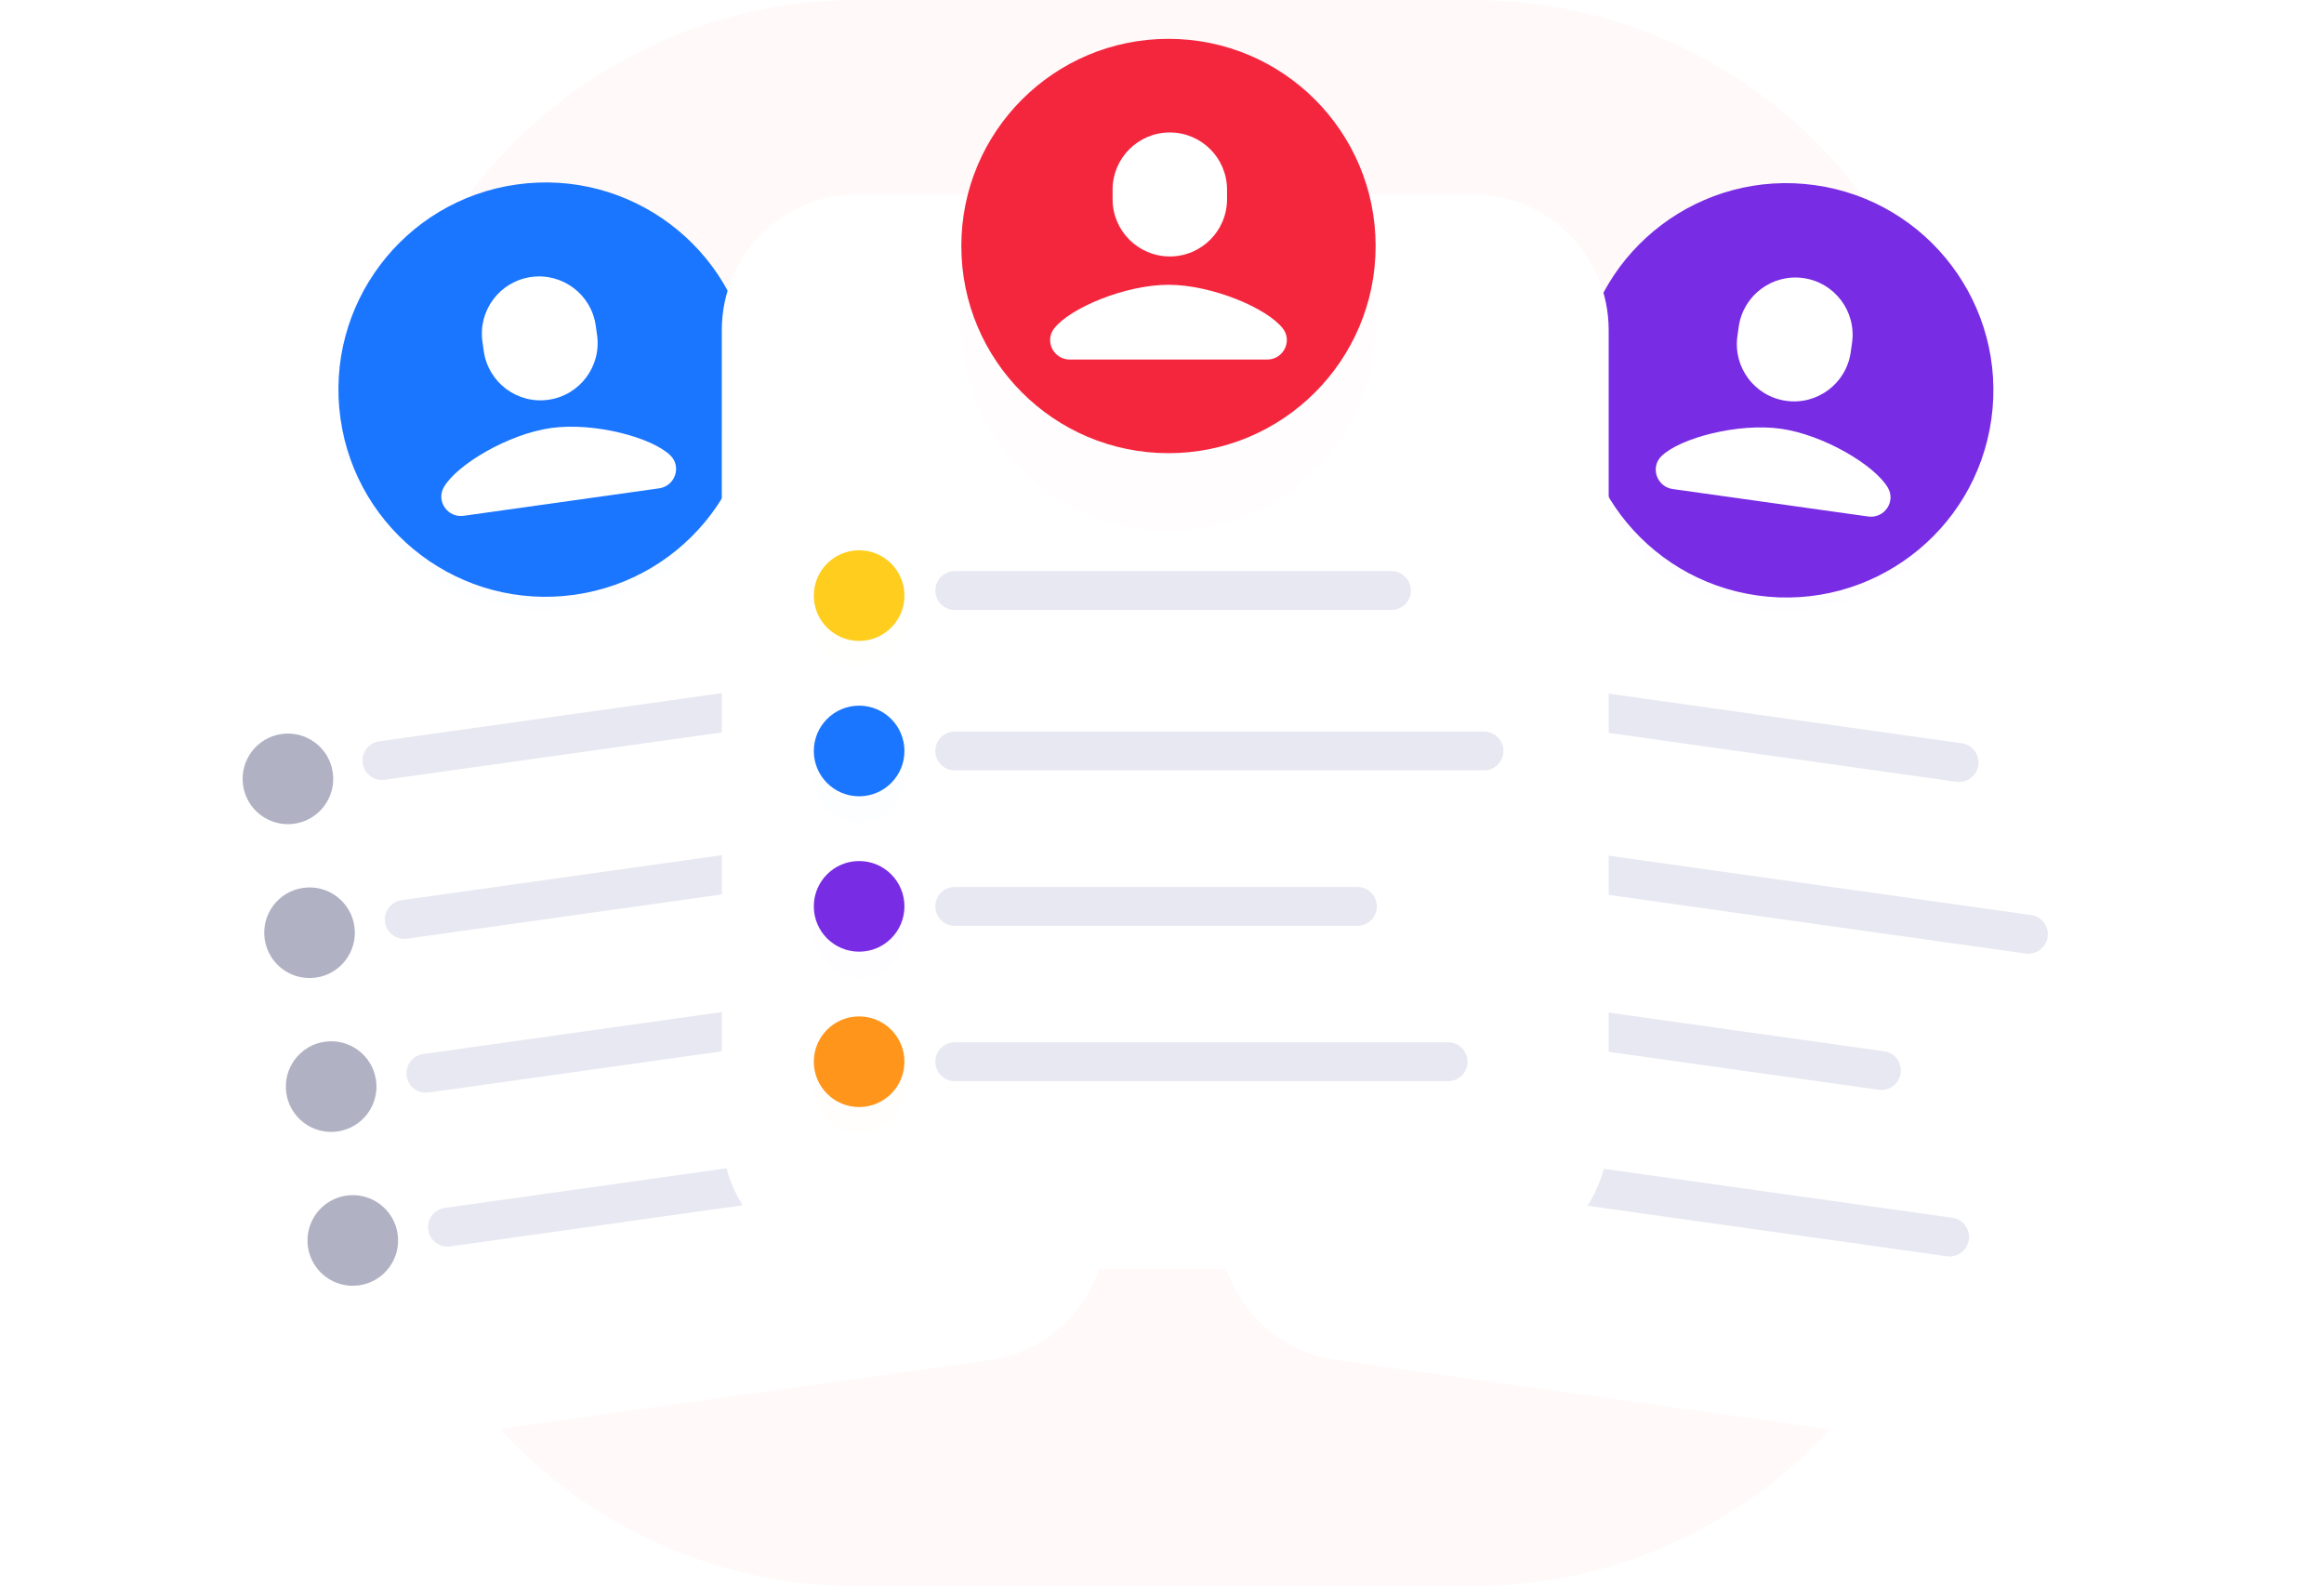 <svg width="359" height="245" viewBox="0 0 359 245" fill="none" xmlns="http://www.w3.org/2000/svg">
<path opacity="0.03" d="M227.5 0H132.5C91.079 0 57.5 33.579 57.5 75V170C57.5 211.421 91.079 245 132.5 245H227.5C268.921 245 302.5 211.421 302.5 170V75C302.5 33.579 268.921 0 227.5 0Z" fill="#F4263E"/>
<g filter="url(#filter0_d)">
<path d="M129.711 45.72L35.636 58.942C24.15 60.556 16.148 71.175 17.762 82.66L35.02 205.453C36.634 216.938 47.253 224.94 58.738 223.326L152.814 210.105C164.299 208.491 172.301 197.872 170.687 186.386L153.429 63.593C151.815 52.108 141.196 44.106 129.711 45.72Z" fill="white" fill-opacity="0.01"/>
</g>
<path d="M129.711 45.72L35.636 58.942C24.15 60.556 16.148 71.175 17.762 82.66L35.02 205.453C36.634 216.938 47.253 224.94 58.738 223.326L152.814 210.105C164.299 208.491 172.301 197.872 170.687 186.386L153.429 63.593C151.815 52.108 141.196 44.106 129.711 45.72Z" fill="white"/>
<g filter="url(#filter1_d)">
<path d="M88.735 91.872C106.236 89.412 118.43 73.231 115.97 55.73C113.511 38.229 97.329 26.035 79.828 28.495C62.327 30.954 50.134 47.136 52.593 64.637C55.053 82.138 71.234 94.332 88.735 91.872Z" fill="#1B76FF" fill-opacity="0.01"/>
</g>
<path d="M88.735 91.872C106.236 89.412 118.43 73.231 115.97 55.73C113.511 38.229 97.329 26.035 79.828 28.495C62.327 30.954 50.134 47.136 52.593 64.637C55.053 82.138 71.234 94.332 88.735 91.872Z" fill="#1B76FF"/>
<path d="M92.029 50.309C91.35 45.474 86.88 42.106 82.046 42.786C77.211 43.465 73.844 47.934 74.523 52.769C74.558 53.015 74.694 53.981 74.728 54.228C75.408 59.062 79.877 62.43 84.711 61.75C89.546 61.071 92.913 56.602 92.234 51.767C92.199 51.521 92.064 50.555 92.029 50.309Z" fill="white"/>
<path d="M103.548 70.339C100.672 67.541 91.71 65.189 85.114 66.115C78.519 67.042 70.555 71.772 68.562 75.256C67.33 77.41 69.159 80.02 71.627 79.674L101.82 75.43C104.287 75.083 105.326 72.07 103.548 70.339Z" fill="white"/>
<path opacity="0.5" d="M45.451 127.24C49.279 126.702 51.946 123.162 51.408 119.334C50.87 115.505 47.331 112.838 43.502 113.376C39.674 113.914 37.007 117.454 37.544 121.282C38.083 125.11 41.622 127.778 45.451 127.24Z" fill="#62668A"/>
<path opacity="0.5" d="M48.791 151.007C52.619 150.469 55.286 146.929 54.748 143.101C54.21 139.272 50.67 136.605 46.842 137.143C43.014 137.681 40.346 141.221 40.884 145.049C41.422 148.877 44.962 151.545 48.791 151.007Z" fill="#62668A"/>
<path opacity="0.5" d="M55.471 198.54C59.3 198.002 61.967 194.462 61.429 190.634C60.891 186.805 57.351 184.138 53.523 184.676C49.694 185.214 47.027 188.754 47.565 192.582C48.103 196.411 51.643 199.078 55.471 198.54Z" fill="#62668A"/>
<path opacity="0.5" d="M52.131 174.773C55.96 174.235 58.627 170.695 58.089 166.867C57.551 163.038 54.011 160.371 50.183 160.909C46.355 161.447 43.687 164.987 44.225 168.815C44.763 172.644 48.303 175.311 52.131 174.773Z" fill="#62668A"/>
<path d="M125.378 105.118L58.578 114.506C56.938 114.737 55.794 116.254 56.025 117.895C56.255 119.535 57.773 120.679 59.413 120.448L126.213 111.06C127.853 110.829 128.997 109.312 128.766 107.672C128.535 106.031 127.018 104.888 125.378 105.118Z" fill="#E7E8F1"/>
<path d="M142.984 127.671L62.027 139.048C60.387 139.279 59.244 140.796 59.474 142.437C59.705 144.077 61.222 145.22 62.862 144.99L143.819 133.612C145.46 133.382 146.603 131.865 146.373 130.224C146.142 128.583 144.625 127.44 142.984 127.671Z" fill="#E7E8F1"/>
<path d="M144.179 175.974L68.708 186.581C67.067 186.811 65.924 188.328 66.155 189.969C66.385 191.61 67.902 192.753 69.543 192.522L145.014 181.915C146.655 181.685 147.798 180.168 147.567 178.527C147.337 176.886 145.82 175.743 144.179 175.974Z" fill="#E7E8F1"/>
<path d="M126.961 154.158L65.368 162.814C63.727 163.045 62.584 164.562 62.815 166.203C63.046 167.843 64.563 168.987 66.203 168.756L127.796 160.1C129.436 159.869 130.579 158.352 130.349 156.711C130.118 155.071 128.601 153.928 126.961 154.158Z" fill="#E7E8F1"/>
<g filter="url(#filter2_d)">
<path d="M323.584 58.911L229.509 45.689C218.023 44.075 207.404 52.077 205.79 63.562L188.533 186.355C186.919 197.841 194.921 208.46 206.406 210.074L300.481 223.295C311.966 224.909 322.585 216.907 324.2 205.422L341.457 82.629C343.071 71.144 335.069 60.525 323.584 58.911Z" fill="white" fill-opacity="0.01"/>
</g>
<path d="M323.584 58.911L229.509 45.689C218.023 44.075 207.404 52.077 205.79 63.562L188.533 186.355C186.919 197.841 194.921 208.46 206.406 210.074L300.481 223.295C311.966 224.909 322.585 216.907 324.2 205.422L341.457 82.629C343.071 71.144 335.069 60.525 323.584 58.911Z" fill="white"/>
<g filter="url(#filter3_d)">
<path d="M271.473 91.98C288.975 94.44 305.156 82.246 307.616 64.745C310.075 47.244 297.882 31.063 280.38 28.603C262.879 26.143 246.698 38.337 244.238 55.838C241.779 73.339 253.972 89.52 271.473 91.98Z" fill="#782CE4" fill-opacity="0.01"/>
</g>
<path d="M271.473 91.98C288.975 94.44 305.156 82.246 307.616 64.745C310.075 47.244 297.882 31.063 280.38 28.603C262.879 26.143 246.698 38.337 244.238 55.838C241.779 73.339 253.972 89.52 271.473 91.98Z" fill="#782CE4"/>
<path d="M286.096 52.935C286.775 48.1 283.408 43.631 278.573 42.952C273.739 42.273 269.27 45.64 268.59 50.475C268.556 50.721 268.42 51.687 268.385 51.933C267.706 56.768 271.073 61.237 275.908 61.916C280.742 62.596 285.211 59.228 285.891 54.394C285.926 54.147 286.061 53.181 286.096 52.935Z" fill="white"/>
<path d="M291.649 75.365C289.655 71.882 281.688 67.15 275.093 66.224C268.498 65.297 259.538 67.648 256.662 70.448C254.884 72.179 255.923 75.192 258.391 75.539L288.584 79.782C291.051 80.129 292.88 77.519 291.649 75.365Z" fill="white"/>
<g filter="url(#filter4_d)">
<path d="M220.117 114.048C223.945 114.586 227.485 111.919 228.023 108.09C228.561 104.262 225.894 100.722 222.065 100.184C218.237 99.646 214.697 102.313 214.159 106.142C213.621 109.97 216.288 113.51 220.117 114.048Z" fill="#FFCD1D" fill-opacity="0.01"/>
</g>
<path d="M220.117 114.048C223.945 114.586 227.485 111.919 228.023 108.09C228.561 104.262 225.894 100.722 222.065 100.184C218.237 99.646 214.697 102.313 214.159 106.142C213.621 109.97 216.288 113.51 220.117 114.048Z" fill="#FFCD1D"/>
<g filter="url(#filter5_d)">
<path d="M216.776 137.814C220.605 138.352 224.144 135.684 224.683 131.856C225.221 128.028 222.553 124.488 218.725 123.95C214.896 123.412 211.357 126.079 210.819 129.907C210.281 133.736 212.948 137.276 216.776 137.814Z" fill="#1B76FF" fill-opacity="0.01"/>
</g>
<path d="M216.776 137.814C220.605 138.352 224.144 135.684 224.683 131.856C225.221 128.028 222.553 124.488 218.725 123.95C214.896 123.412 211.357 126.079 210.819 129.907C210.281 133.736 212.948 137.276 216.776 137.814Z" fill="#1B76FF"/>
<path d="M216.776 137.814C220.605 138.352 224.144 135.684 224.683 131.856C225.221 128.028 222.553 124.488 218.725 123.95C214.896 123.412 211.357 126.079 210.819 129.907C210.281 133.736 212.948 137.276 216.776 137.814Z" fill="#1B76FF" fill-opacity="0.01"/>
<g filter="url(#filter6_d)">
<path d="M210.097 185.347C213.925 185.885 217.465 183.217 218.003 179.389C218.541 175.561 215.874 172.021 212.045 171.483C208.217 170.945 204.677 173.612 204.139 177.441C203.601 181.269 206.268 184.809 210.097 185.347Z" fill="#F4263E" fill-opacity="0.01"/>
</g>
<path d="M210.097 185.347C213.925 185.885 217.465 183.217 218.003 179.389C218.541 175.561 215.874 172.021 212.045 171.483C208.217 170.945 204.677 173.612 204.139 177.441C203.601 181.269 206.268 184.809 210.097 185.347Z" fill="#F4263E"/>
<g filter="url(#filter7_d)">
<path d="M213.437 161.58C217.265 162.118 220.805 159.45 221.343 155.622C221.881 151.794 219.213 148.254 215.385 147.716C211.557 147.178 208.017 149.845 207.479 153.674C206.941 157.502 209.608 161.042 213.437 161.58Z" fill="#782CE4" fill-opacity="0.01"/>
</g>
<path d="M213.437 161.58C217.265 162.118 220.805 159.451 221.343 155.622C221.881 151.794 219.213 148.254 215.385 147.716C211.557 147.178 208.017 149.846 207.479 153.674C206.941 157.502 209.608 161.042 213.437 161.58Z" fill="#782CE4"/>
<path d="M303.045 114.813L236.246 105.425C234.605 105.195 233.088 106.338 232.857 107.979C232.627 109.619 233.77 111.136 235.411 111.367L302.21 120.755C303.851 120.986 305.368 119.842 305.598 118.202C305.829 116.561 304.686 115.044 303.045 114.813Z" fill="#E7E8F1"/>
<path d="M313.754 141.345L232.797 129.967C231.156 129.737 229.639 130.88 229.409 132.521C229.178 134.161 230.321 135.678 231.962 135.909L312.919 147.287C314.559 147.517 316.076 146.374 316.307 144.733C316.538 143.093 315.394 141.576 313.754 141.345Z" fill="#E7E8F1"/>
<path d="M301.588 188.106L226.117 177.5C224.476 177.269 222.959 178.412 222.728 180.053C222.498 181.694 223.641 183.211 225.282 183.441L300.752 194.048C302.393 194.278 303.91 193.135 304.141 191.495C304.371 189.854 303.228 188.337 301.588 188.106Z" fill="#E7E8F1"/>
<path d="M291.049 162.39L229.457 153.733C227.816 153.503 226.299 154.646 226.068 156.287C225.838 157.927 226.981 159.444 228.622 159.675L290.214 168.331C291.855 168.562 293.372 167.419 293.602 165.778C293.833 164.137 292.69 162.62 291.049 162.39Z" fill="#E7E8F1"/>
<g filter="url(#filter8_dd)">
<path d="M227.5 30H132.5C120.902 30 111.5 39.402 111.5 51V175C111.5 186.598 120.902 196 132.5 196H227.5C239.098 196 248.5 186.598 248.5 175V51C248.5 39.402 239.098 30 227.5 30Z" fill="white" fill-opacity="0.01"/>
</g>
<path d="M227.5 30H132.5C120.902 30 111.5 39.402 111.5 51V175C111.5 186.598 120.902 196 132.5 196H227.5C239.098 196 248.5 186.598 248.5 175V51C248.5 39.402 239.098 30 227.5 30Z" fill="white"/>
<g filter="url(#filter9_d)">
<path d="M180.5 70C198.173 70 212.5 55.673 212.5 38C212.5 20.327 198.173 6 180.5 6C162.827 6 148.5 20.327 148.5 38C148.5 55.673 162.827 70 180.5 70Z" fill="#F4263E" fill-opacity="0.01"/>
</g>
<path d="M180.5 70C198.173 70 212.5 55.673 212.5 38C212.5 20.327 198.173 6 180.5 6C162.827 6 148.5 20.327 148.5 38C148.5 55.673 162.827 70 180.5 70Z" fill="#F4263E"/>
<path d="M189.546 29.3C189.546 24.418 185.589 20.461 180.707 20.461C175.825 20.461 171.868 24.418 171.868 29.3C171.868 29.549 171.868 30.524 171.868 30.773C171.868 35.655 175.825 39.612 180.707 39.612C185.589 39.612 189.546 35.655 189.546 30.773C189.546 30.524 189.546 29.549 189.546 29.3Z" fill="white"/>
<path d="M198.166 50.738C195.707 47.567 187.159 43.99 180.499 43.99C173.839 43.99 165.294 47.566 162.836 50.738C161.316 52.7 162.764 55.539 165.256 55.539H195.746C198.238 55.539 199.686 52.7 198.166 50.738Z" fill="white"/>
<g filter="url(#filter10_d)">
<path d="M132.714 99C136.58 99 139.714 95.866 139.714 92C139.714 88.134 136.58 85 132.714 85C128.848 85 125.714 88.134 125.714 92C125.714 95.866 128.848 99 132.714 99Z" fill="#FFCD1D" fill-opacity="0.01"/>
</g>
<path d="M132.714 99C136.58 99 139.714 95.866 139.714 92C139.714 88.134 136.58 85 132.714 85C128.848 85 125.714 88.134 125.714 92C125.714 95.866 128.848 99 132.714 99Z" fill="#FFCD1D"/>
<g filter="url(#filter11_d)">
<path d="M132.714 123C136.58 123 139.714 119.866 139.714 116C139.714 112.134 136.58 109 132.714 109C128.848 109 125.714 112.134 125.714 116C125.714 119.866 128.848 123 132.714 123Z" fill="#1B76FF" fill-opacity="0.01"/>
</g>
<path d="M132.714 123C136.58 123 139.714 119.866 139.714 116C139.714 112.134 136.58 109 132.714 109C128.848 109 125.714 112.134 125.714 116C125.714 119.866 128.848 123 132.714 123Z" fill="#1B76FF"/>
<g filter="url(#filter12_d)">
<path d="M132.714 171C136.58 171 139.714 167.866 139.714 164C139.714 160.134 136.58 157 132.714 157C128.848 157 125.714 160.134 125.714 164C125.714 167.866 128.848 171 132.714 171Z" fill="#FF961B" fill-opacity="0.01"/>
</g>
<path d="M132.714 171C136.58 171 139.714 167.866 139.714 164C139.714 160.134 136.58 157 132.714 157C128.848 157 125.714 160.134 125.714 164C125.714 167.866 128.848 171 132.714 171Z" fill="#FF961B"/>
<g filter="url(#filter13_d)">
<path d="M132.714 147C136.58 147 139.714 143.866 139.714 140C139.714 136.134 136.58 133 132.714 133C128.848 133 125.714 136.134 125.714 140C125.714 143.866 128.848 147 132.714 147Z" fill="#782CE4" fill-opacity="0.01"/>
</g>
<path d="M132.714 147C136.58 147 139.714 143.866 139.714 140C139.714 136.134 136.58 133 132.714 133C128.848 133 125.714 136.134 125.714 140C125.714 143.866 128.848 147 132.714 147Z" fill="#782CE4"/>
<path d="M214.942 88.217H147.486C145.829 88.217 144.486 89.56 144.486 91.217C144.486 92.874 145.829 94.217 147.486 94.217H214.942C216.599 94.217 217.942 92.874 217.942 91.217C217.942 89.56 216.599 88.217 214.942 88.217Z" fill="#E7E8F1"/>
<path d="M229.238 113H147.486C145.829 113 144.486 114.343 144.486 116C144.486 117.657 145.829 119 147.486 119H229.238C230.895 119 232.238 117.657 232.238 116C232.238 114.343 230.895 113 229.238 113Z" fill="#E7E8F1"/>
<path d="M223.698 161H147.486C145.829 161 144.486 162.343 144.486 164C144.486 165.657 145.829 167 147.486 167H223.698C225.355 167 226.698 165.657 226.698 164C226.698 162.343 225.355 161 223.698 161Z" fill="#E7E8F1"/>
<path d="M209.683 137H147.486C145.829 137 144.486 138.343 144.486 140C144.486 141.657 145.829 143 147.486 143H209.683C211.34 143 212.683 141.657 212.683 140C212.683 138.343 211.34 137 209.683 137Z" fill="#E7E8F1"/>
<defs>
<filter id="filter0_d" x="3.556" y="35.513" width="181.338" height="206.02" filterUnits="userSpaceOnUse" color-interpolation-filters="sRGB">
<feFlood flood-opacity="0" result="BackgroundImageFix"/>
<feColorMatrix in="SourceAlpha" type="matrix" values="0 0 0 0 0 0 0 0 0 0 0 0 0 0 0 0 0 0 127 0"/>
<feOffset dy="4"/>
<feGaussianBlur stdDeviation="7"/>
<feColorMatrix type="matrix" values="0 0 0 0 0.121 0 0 0 0 0.144 0 0 0 0 0.35 0 0 0 0.08 0"/>
<feBlend mode="normal" in2="BackgroundImageFix" result="effect1_dropShadow"/>
<feBlend mode="normal" in="SourceGraphic" in2="effect1_dropShadow" result="shape"/>
</filter>
<filter id="filter1_d" x="43.278" y="21.179" width="82.008" height="82.008" filterUnits="userSpaceOnUse" color-interpolation-filters="sRGB">
<feFlood flood-opacity="0" result="BackgroundImageFix"/>
<feColorMatrix in="SourceAlpha" type="matrix" values="0 0 0 0 0 0 0 0 0 0 0 0 0 0 0 0 0 0 127 0"/>
<feOffset dy="2"/>
<feGaussianBlur stdDeviation="4.5"/>
<feColorMatrix type="matrix" values="0 0 0 0 0.104 0 0 0 0 0.463 0 0 0 0 1 0 0 0 0.22 0"/>
<feBlend mode="normal" in2="BackgroundImageFix" result="effect1_dropShadow"/>
<feBlend mode="normal" in="SourceGraphic" in2="effect1_dropShadow" result="shape"/>
</filter>
<filter id="filter2_d" x="174.326" y="35.482" width="181.338" height="206.02" filterUnits="userSpaceOnUse" color-interpolation-filters="sRGB">
<feFlood flood-opacity="0" result="BackgroundImageFix"/>
<feColorMatrix in="SourceAlpha" type="matrix" values="0 0 0 0 0 0 0 0 0 0 0 0 0 0 0 0 0 0 127 0"/>
<feOffset dy="4"/>
<feGaussianBlur stdDeviation="7"/>
<feColorMatrix type="matrix" values="0 0 0 0 0.121 0 0 0 0 0.144 0 0 0 0 0.35 0 0 0 0.08 0"/>
<feBlend mode="normal" in2="BackgroundImageFix" result="effect1_dropShadow"/>
<feBlend mode="normal" in="SourceGraphic" in2="effect1_dropShadow" result="shape"/>
</filter>
<filter id="filter3_d" x="234.923" y="21.288" width="82.008" height="82.008" filterUnits="userSpaceOnUse" color-interpolation-filters="sRGB">
<feFlood flood-opacity="0" result="BackgroundImageFix"/>
<feColorMatrix in="SourceAlpha" type="matrix" values="0 0 0 0 0 0 0 0 0 0 0 0 0 0 0 0 0 0 127 0"/>
<feOffset dy="2"/>
<feGaussianBlur stdDeviation="4.5"/>
<feColorMatrix type="matrix" values="0 0 0 0 0.471 0 0 0 0 0.173 0 0 0 0 0.894 0 0 0 0.18 0"/>
<feBlend mode="normal" in2="BackgroundImageFix" result="effect1_dropShadow"/>
<feBlend mode="normal" in="SourceGraphic" in2="effect1_dropShadow" result="shape"/>
</filter>
<filter id="filter4_d" x="210.09" y="100.115" width="22.002" height="22.002" filterUnits="userSpaceOnUse" color-interpolation-filters="sRGB">
<feFlood flood-opacity="0" result="BackgroundImageFix"/>
<feColorMatrix in="SourceAlpha" type="matrix" values="0 0 0 0 0 0 0 0 0 0 0 0 0 0 0 0 0 0 127 0"/>
<feOffset dy="4"/>
<feGaussianBlur stdDeviation="2"/>
<feColorMatrix type="matrix" values="0 0 0 0 1 0 0 0 0 0.805 0 0 0 0 0.113 0 0 0 0.2 0"/>
<feBlend mode="normal" in2="BackgroundImageFix" result="effect1_dropShadow"/>
<feBlend mode="normal" in="SourceGraphic" in2="effect1_dropShadow" result="shape"/>
</filter>
<filter id="filter5_d" x="206.75" y="123.881" width="22.002" height="22.002" filterUnits="userSpaceOnUse" color-interpolation-filters="sRGB">
<feFlood flood-opacity="0" result="BackgroundImageFix"/>
<feColorMatrix in="SourceAlpha" type="matrix" values="0 0 0 0 0 0 0 0 0 0 0 0 0 0 0 0 0 0 127 0"/>
<feOffset dy="4"/>
<feGaussianBlur stdDeviation="2"/>
<feColorMatrix type="matrix" values="0 0 0 0 0.104 0 0 0 0 0.463 0 0 0 0 1 0 0 0 0.15 0"/>
<feBlend mode="normal" in2="BackgroundImageFix" result="effect1_dropShadow"/>
<feBlend mode="normal" in="SourceGraphic" in2="effect1_dropShadow" result="shape"/>
</filter>
<filter id="filter6_d" x="200.07" y="171.414" width="22.002" height="22.002" filterUnits="userSpaceOnUse" color-interpolation-filters="sRGB">
<feFlood flood-opacity="0" result="BackgroundImageFix"/>
<feColorMatrix in="SourceAlpha" type="matrix" values="0 0 0 0 0 0 0 0 0 0 0 0 0 0 0 0 0 0 127 0"/>
<feOffset dy="4"/>
<feGaussianBlur stdDeviation="2"/>
<feColorMatrix type="matrix" values="0 0 0 0 0.957 0 0 0 0 0.149 0 0 0 0 0.243 0 0 0 0.15 0"/>
<feBlend mode="normal" in2="BackgroundImageFix" result="effect1_dropShadow"/>
<feBlend mode="normal" in="SourceGraphic" in2="effect1_dropShadow" result="shape"/>
</filter>
<filter id="filter7_d" x="203.41" y="147.647" width="22.002" height="22.002" filterUnits="userSpaceOnUse" color-interpolation-filters="sRGB">
<feFlood flood-opacity="0" result="BackgroundImageFix"/>
<feColorMatrix in="SourceAlpha" type="matrix" values="0 0 0 0 0 0 0 0 0 0 0 0 0 0 0 0 0 0 127 0"/>
<feOffset dy="4"/>
<feGaussianBlur stdDeviation="2"/>
<feColorMatrix type="matrix" values="0 0 0 0 0.471 0 0 0 0 0.173 0 0 0 0 0.894 0 0 0 0.19 0"/>
<feBlend mode="normal" in2="BackgroundImageFix" result="effect1_dropShadow"/>
<feBlend mode="normal" in="SourceGraphic" in2="effect1_dropShadow" result="shape"/>
</filter>
<filter id="filter8_dd" x="87.5" y="20" width="185" height="214" filterUnits="userSpaceOnUse" color-interpolation-filters="sRGB">
<feFlood flood-opacity="0" result="BackgroundImageFix"/>
<feColorMatrix in="SourceAlpha" type="matrix" values="0 0 0 0 0 0 0 0 0 0 0 0 0 0 0 0 0 0 127 0"/>
<feOffset dy="14"/>
<feGaussianBlur stdDeviation="12"/>
<feColorMatrix type="matrix" values="0 0 0 0 0.957 0 0 0 0 0.149 0 0 0 0 0.243 0 0 0 0.09 0"/>
<feBlend mode="normal" in2="BackgroundImageFix" result="effect1_dropShadow"/>
<feColorMatrix in="SourceAlpha" type="matrix" values="0 0 0 0 0 0 0 0 0 0 0 0 0 0 0 0 0 0 127 0"/>
<feOffset dy="3"/>
<feGaussianBlur stdDeviation="5"/>
<feColorMatrix type="matrix" values="0 0 0 0 0.121 0 0 0 0 0.144 0 0 0 0 0.35 0 0 0 0.15 0"/>
<feBlend mode="normal" in2="effect1_dropShadow" result="effect2_dropShadow"/>
<feBlend mode="normal" in="SourceGraphic" in2="effect2_dropShadow" result="shape"/>
</filter>
<filter id="filter9_d" x="134.5" y="4" width="92" height="92" filterUnits="userSpaceOnUse" color-interpolation-filters="sRGB">
<feFlood flood-opacity="0" result="BackgroundImageFix"/>
<feColorMatrix in="SourceAlpha" type="matrix" values="0 0 0 0 0 0 0 0 0 0 0 0 0 0 0 0 0 0 127 0"/>
<feOffset dy="12"/>
<feGaussianBlur stdDeviation="7"/>
<feColorMatrix type="matrix" values="0 0 0 0 0.957 0 0 0 0 0.149 0 0 0 0 0.243 0 0 0 0.17 0"/>
<feBlend mode="normal" in2="BackgroundImageFix" result="effect1_dropShadow"/>
<feBlend mode="normal" in="SourceGraphic" in2="effect1_dropShadow" result="shape"/>
</filter>
<filter id="filter10_d" x="121.714" y="85" width="22" height="22" filterUnits="userSpaceOnUse" color-interpolation-filters="sRGB">
<feFlood flood-opacity="0" result="BackgroundImageFix"/>
<feColorMatrix in="SourceAlpha" type="matrix" values="0 0 0 0 0 0 0 0 0 0 0 0 0 0 0 0 0 0 127 0"/>
<feOffset dy="4"/>
<feGaussianBlur stdDeviation="2"/>
<feColorMatrix type="matrix" values="0 0 0 0 1 0 0 0 0 0.805 0 0 0 0 0.113 0 0 0 0.2 0"/>
<feBlend mode="normal" in2="BackgroundImageFix" result="effect1_dropShadow"/>
<feBlend mode="normal" in="SourceGraphic" in2="effect1_dropShadow" result="shape"/>
</filter>
<filter id="filter11_d" x="121.714" y="109" width="22" height="22" filterUnits="userSpaceOnUse" color-interpolation-filters="sRGB">
<feFlood flood-opacity="0" result="BackgroundImageFix"/>
<feColorMatrix in="SourceAlpha" type="matrix" values="0 0 0 0 0 0 0 0 0 0 0 0 0 0 0 0 0 0 127 0"/>
<feOffset dy="4"/>
<feGaussianBlur stdDeviation="2"/>
<feColorMatrix type="matrix" values="0 0 0 0 0.104 0 0 0 0 0.463 0 0 0 0 1 0 0 0 0.15 0"/>
<feBlend mode="normal" in2="BackgroundImageFix" result="effect1_dropShadow"/>
<feBlend mode="normal" in="SourceGraphic" in2="effect1_dropShadow" result="shape"/>
</filter>
<filter id="filter12_d" x="121.714" y="157" width="22" height="22" filterUnits="userSpaceOnUse" color-interpolation-filters="sRGB">
<feFlood flood-opacity="0" result="BackgroundImageFix"/>
<feColorMatrix in="SourceAlpha" type="matrix" values="0 0 0 0 0 0 0 0 0 0 0 0 0 0 0 0 0 0 127 0"/>
<feOffset dy="4"/>
<feGaussianBlur stdDeviation="2"/>
<feColorMatrix type="matrix" values="0 0 0 0 1 0 0 0 0 0.588 0 0 0 0 0.104 0 0 0 0.18 0"/>
<feBlend mode="normal" in2="BackgroundImageFix" result="effect1_dropShadow"/>
<feBlend mode="normal" in="SourceGraphic" in2="effect1_dropShadow" result="shape"/>
</filter>
<filter id="filter13_d" x="121.714" y="133" width="22" height="22" filterUnits="userSpaceOnUse" color-interpolation-filters="sRGB">
<feFlood flood-opacity="0" result="BackgroundImageFix"/>
<feColorMatrix in="SourceAlpha" type="matrix" values="0 0 0 0 0 0 0 0 0 0 0 0 0 0 0 0 0 0 127 0"/>
<feOffset dy="4"/>
<feGaussianBlur stdDeviation="2"/>
<feColorMatrix type="matrix" values="0 0 0 0 0.471 0 0 0 0 0.173 0 0 0 0 0.894 0 0 0 0.19 0"/>
<feBlend mode="normal" in2="BackgroundImageFix" result="effect1_dropShadow"/>
<feBlend mode="normal" in="SourceGraphic" in2="effect1_dropShadow" result="shape"/>
</filter>
</defs>
</svg>
